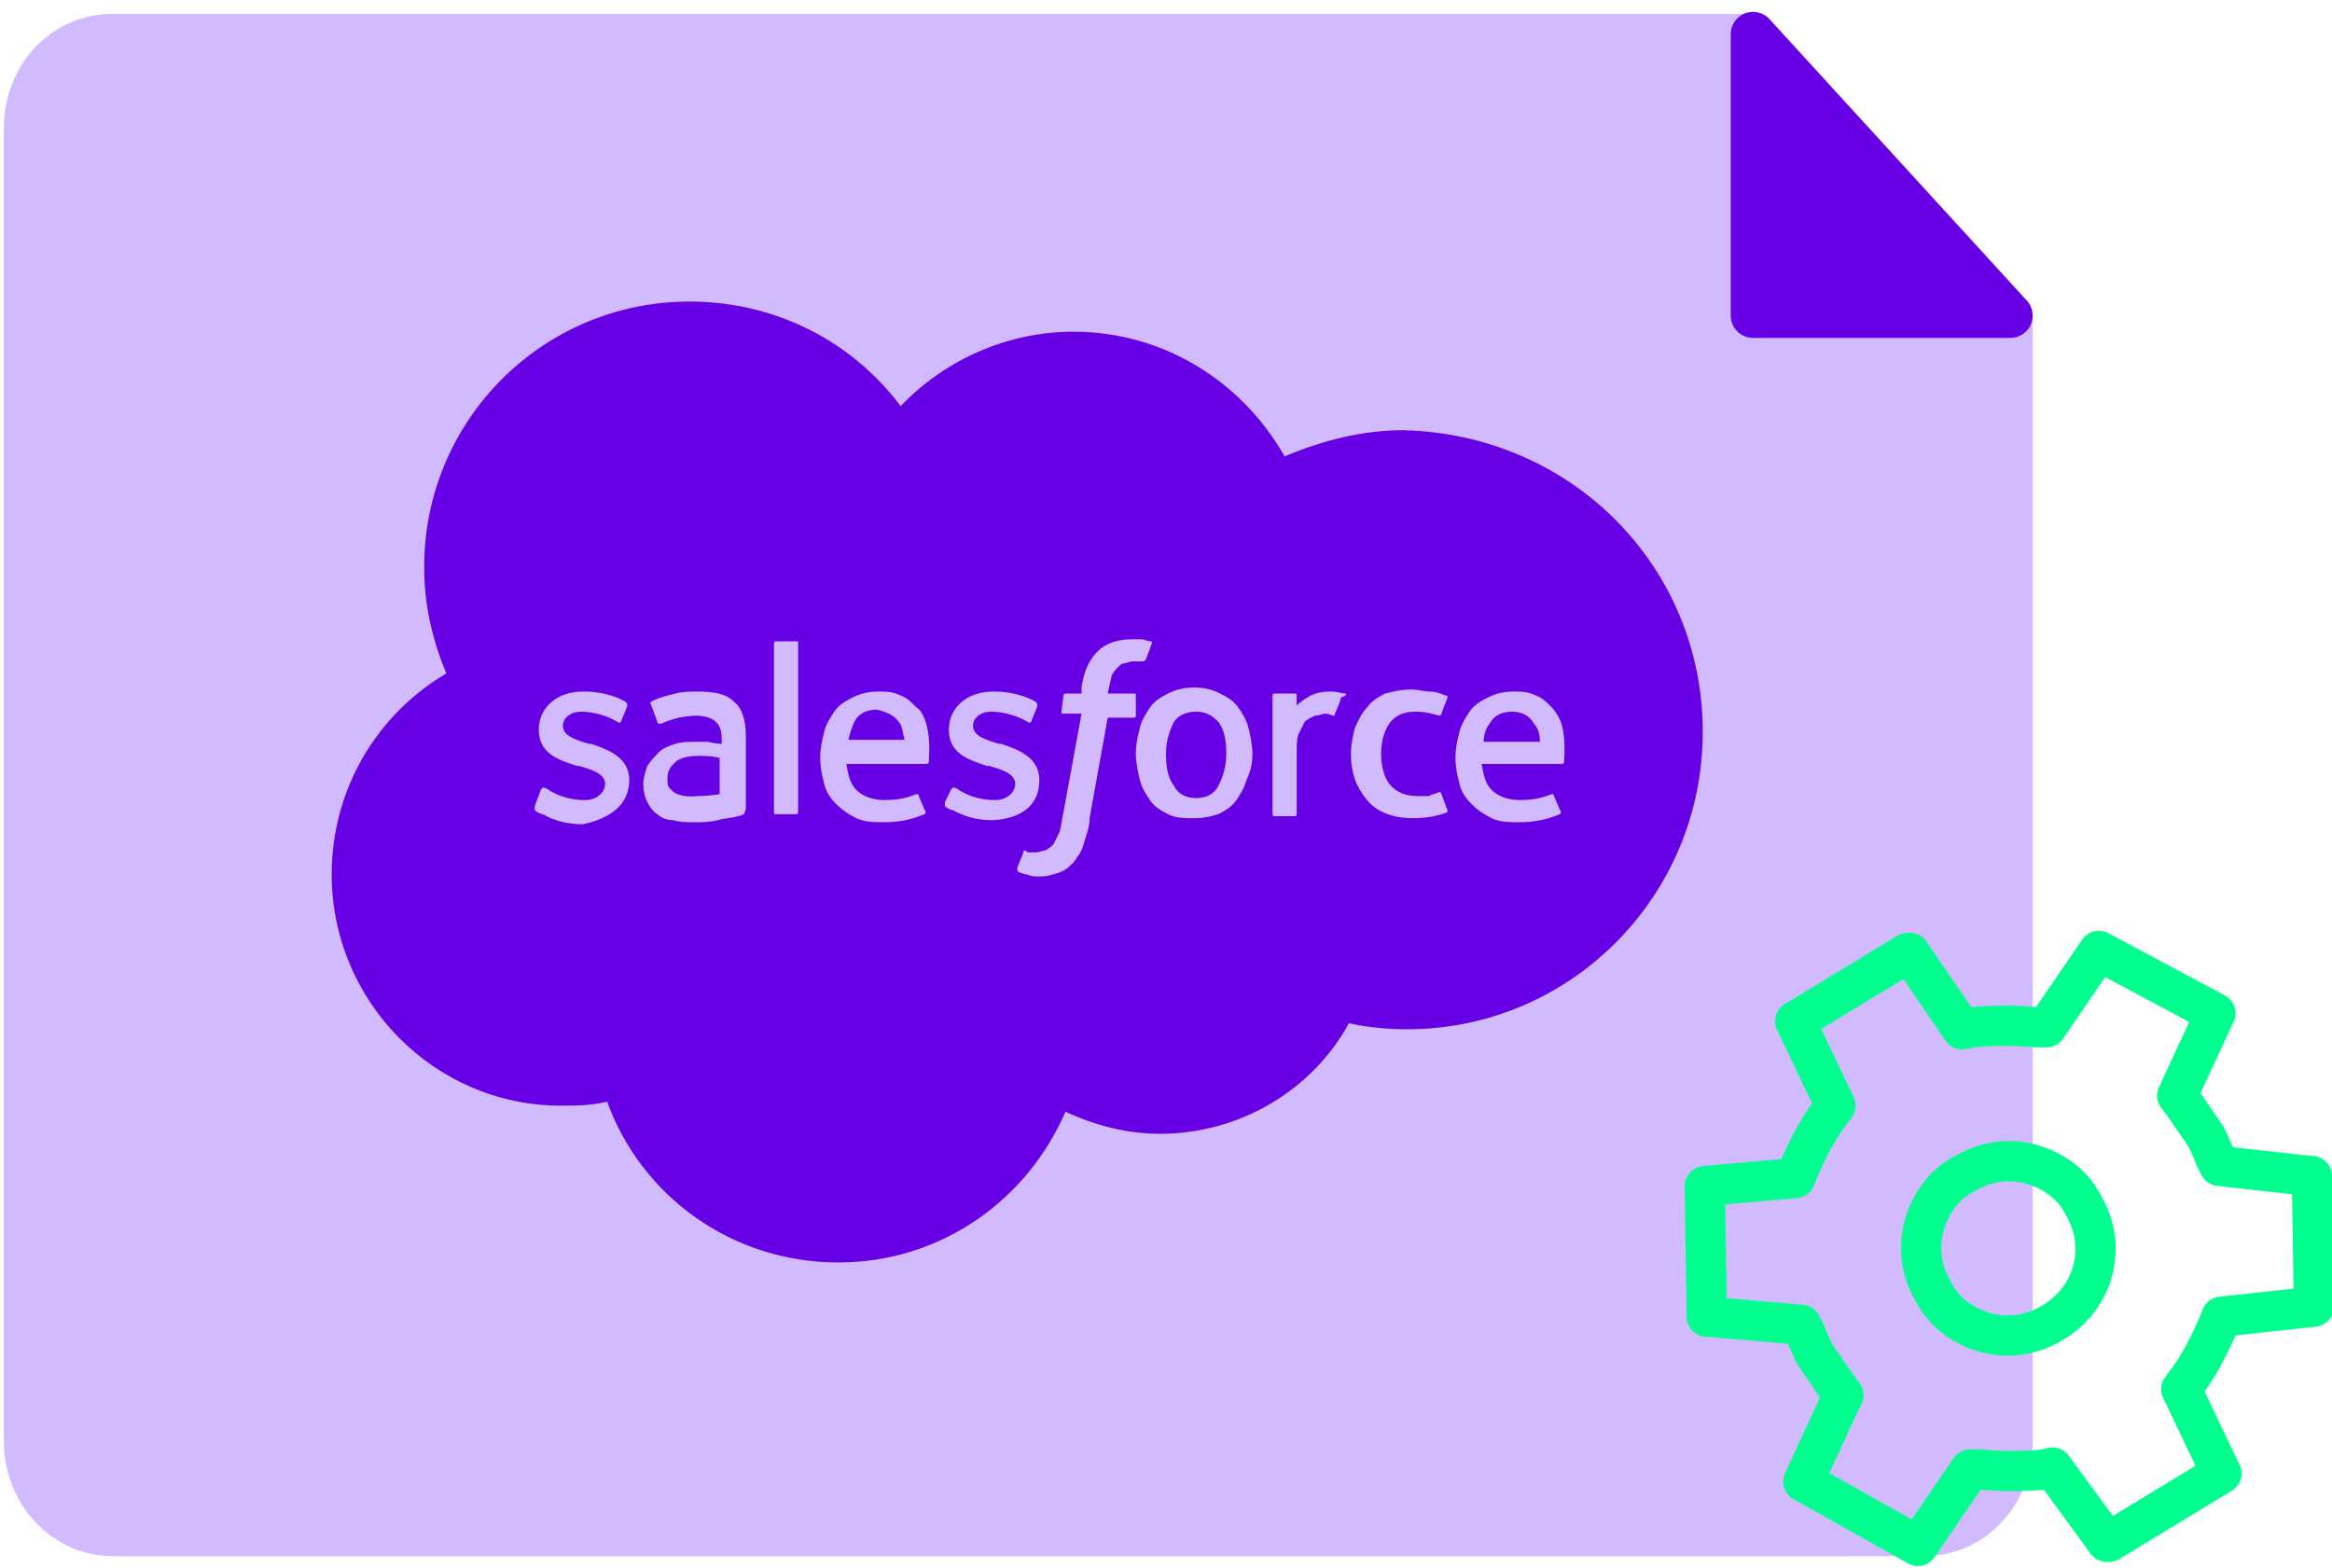 <?xml version="1.0" encoding="utf-8"?>
<!-- Generator: Adobe Illustrator 27.7.0, SVG Export Plug-In . SVG Version: 6.00 Build 0)  -->
<svg version="1.1" xmlns="http://www.w3.org/2000/svg" xmlns:xlink="http://www.w3.org/1999/xlink" x="0px" y="0px"
	 viewBox="0 0 116 78" style="enable-background:new 0 0 116 78;" xml:space="preserve">
<style type="text/css">
	.st0{fill:#6700E4;}
	.st1{opacity:0.25;}
	.st2{fill:#FFFFFF;}
	.st3{fill:none;stroke:#D2BAFF;stroke-width:3.232;stroke-linecap:round;stroke-miterlimit:10;}
	.st4{fill:none;stroke:#00FF8E;stroke-width:3.232;stroke-linecap:round;stroke-miterlimit:10;}
	.st5{fill:none;stroke:#6700E4;stroke-width:3.232;stroke-linecap:round;stroke-miterlimit:10;}
	.st6{fill:#6700E4;stroke:#6700E4;stroke-width:2.155;stroke-linecap:round;stroke-linejoin:round;stroke-miterlimit:10;}
	.st7{fill:none;stroke:#A47AF5;stroke-width:2.155;stroke-linecap:round;stroke-miterlimit:10;}
	.st8{fill:none;stroke:#D2BAFF;stroke-width:2.155;stroke-linecap:round;stroke-miterlimit:10;}
	.st9{fill:#F7F7F7;}
	.st10{fill:none;stroke:#A47AF5;stroke-width:3;stroke-linecap:round;stroke-miterlimit:10;}
	.st11{fill:none;stroke:#D2BAFF;stroke-linecap:round;stroke-miterlimit:10;}
	.st12{fill:none;stroke:#00FF8E;stroke-linecap:round;stroke-linejoin:round;stroke-miterlimit:10;}
	.st13{fill:none;stroke:#6700E4;stroke-width:3;stroke-linecap:round;stroke-miterlimit:10;}
	.st14{fill:none;stroke:#00FF8E;stroke-width:3;stroke-miterlimit:10;}
	.st15{fill:none;stroke:#00FF8E;stroke-miterlimit:10;}
	.st16{fill:none;stroke:#00FF8E;stroke-width:5;stroke-linecap:round;stroke-miterlimit:10;}
	.st17{fill:none;stroke:#D2BAFF;stroke-width:3;stroke-linecap:round;stroke-miterlimit:10;}
	.st18{fill:none;stroke:#00FF8E;stroke-width:3;stroke-linecap:round;stroke-miterlimit:10;}
	.st19{fill:#F7F7F7;stroke:#F7F7F7;stroke-width:2.069;stroke-linecap:round;stroke-linejoin:round;stroke-miterlimit:10;}
	.st20{fill:#A47AF5;}
	.st21{fill:#D2BAFF;stroke:#D2BAFF;stroke-width:1.034;stroke-miterlimit:10;}
	.st22{fill:#D2BAFF;}
	.st23{fill:none;stroke:#6700E4;stroke-width:3.103;stroke-linecap:round;stroke-miterlimit:10;}
	.st24{fill:none;stroke:#00FF8E;stroke-width:2;stroke-linecap:round;stroke-miterlimit:10;}
	.st25{fill:none;stroke:#00FF8E;stroke-width:2;stroke-linecap:round;stroke-linejoin:round;stroke-miterlimit:10;}
	.st26{fill:#D2BAFF;stroke:#D2BAFF;stroke-width:2.069;stroke-linecap:round;stroke-linejoin:round;stroke-miterlimit:10;}
	.st27{fill:none;stroke:#6700E4;stroke-width:2;stroke-linecap:round;stroke-miterlimit:10;}
	.st28{fill:none;stroke:#6700E4;stroke-width:2;stroke-linecap:round;stroke-linejoin:round;stroke-miterlimit:10;}
	.st29{fill:#6700E4;stroke:#6700E4;stroke-width:3.146;stroke-linecap:round;stroke-linejoin:round;stroke-miterlimit:10;}
	.st30{fill:#D2BAFF;stroke:#D2BAFF;stroke-miterlimit:10;}
	.st31{fill:none;stroke:#D2BAFF;stroke-width:9;stroke-linecap:round;stroke-linejoin:round;stroke-miterlimit:10;}
	.st32{fill:none;stroke:#430099;stroke-width:9;stroke-linecap:round;stroke-miterlimit:10;}
	.st33{fill:none;stroke:#6700E4;stroke-width:9;stroke-linecap:round;stroke-miterlimit:10;}
	.st34{fill:none;stroke:#A47AF5;stroke-width:9;stroke-linecap:round;stroke-linejoin:round;stroke-miterlimit:10;}
	.st35{fill:none;stroke:#D2BAFF;stroke-width:3.266;stroke-linecap:round;stroke-miterlimit:10;}
	.st36{fill:none;stroke:#6700E4;stroke-width:4;stroke-linecap:round;stroke-miterlimit:10;}
	.st37{fill:#D2BAFF;stroke:#D2BAFF;stroke-width:2.177;stroke-linecap:round;stroke-linejoin:round;stroke-miterlimit:10;}
	.st38{clip-path:url(#SVGID_00000090283181274792660320000003121171910081225894_);}
	.st39{fill:#6700E4;stroke:#6700E4;stroke-width:2.177;stroke-miterlimit:10;}
	.st40{fill:#FFFFFF;stroke:#6700E4;stroke-width:2.177;stroke-miterlimit:10;}
	.st41{fill:#F7F7F7;stroke:#F7F7F7;stroke-width:2.177;stroke-linecap:round;stroke-linejoin:round;stroke-miterlimit:10;}
	.st42{fill:none;stroke:#D2BAFF;stroke-width:2;stroke-linecap:round;stroke-miterlimit:10;}
	.st43{fill:none;stroke:#00FF8E;stroke-width:4;stroke-linecap:round;stroke-miterlimit:10;}
	.st44{fill:none;stroke:#A47AF5;stroke-width:3.266;stroke-linecap:round;stroke-miterlimit:10;}
	.st45{fill:none;stroke:#00FF8E;stroke-width:3;stroke-linecap:round;stroke-linejoin:round;stroke-miterlimit:10;}
	.st46{fill:#CEA5FA;}
	.st47{fill:#FFFFFF;stroke:#6700E4;stroke-width:2;stroke-linejoin:round;stroke-miterlimit:10;}
	.st48{fill:#430099;}
	.st49{fill:#D2BAFF;stroke:#D2BAFF;stroke-width:2.013;stroke-linecap:round;stroke-linejoin:round;stroke-miterlimit:10;}
	.st50{fill:none;stroke:#F7F7F7;stroke-width:2;stroke-linecap:round;stroke-linejoin:round;stroke-miterlimit:10;}
	.st51{fill:none;stroke:#F7F7F7;stroke-linecap:round;stroke-linejoin:round;stroke-miterlimit:10;}
	.st52{fill:#F7F7F7;stroke:#F7F7F7;stroke-linecap:round;stroke-linejoin:round;stroke-miterlimit:10;}
	.st53{fill:none;stroke:#A47AF5;stroke-linecap:round;stroke-linejoin:round;stroke-miterlimit:10;}
	.st54{fill:none;stroke:#D2BAFF;stroke-linecap:round;stroke-linejoin:round;stroke-miterlimit:10;}
	.st55{fill:#6700E4;stroke:#6700E4;stroke-width:2;stroke-linecap:round;stroke-linejoin:round;stroke-miterlimit:10;}
	.st56{fill:#00FF8E;}
	.st57{fill:none;stroke:#6700E4;stroke-width:1.006;stroke-linecap:round;stroke-linejoin:round;stroke-miterlimit:10;}
	.st58{fill:none;stroke:#A47AF5;stroke-width:1.006;stroke-linecap:round;stroke-linejoin:round;stroke-miterlimit:10;}
	.st59{fill:#00FF8E;stroke:#00FF8E;stroke-width:0.89;stroke-miterlimit:10;}
	.st60{opacity:0.3;fill:#A47AF5;}
	.st61{fill:none;stroke:#6700E4;stroke-width:2.143;stroke-linecap:round;stroke-linejoin:round;stroke-miterlimit:10;}
	.st62{fill:none;stroke:#6700E4;stroke-width:3.215;stroke-linecap:round;stroke-linejoin:round;stroke-miterlimit:10;}
	.st63{fill:#F5F5F5;stroke:#F5F5F5;stroke-width:2;stroke-linecap:round;stroke-linejoin:round;}
	.st64{fill:none;stroke:#D0B8FF;stroke-width:3;stroke-linecap:round;stroke-miterlimit:10;}
	.st65{fill:#A279F3;stroke:#A279F3;stroke-linecap:round;stroke-linejoin:round;}
	.st66{fill:none;stroke:#D2BAFF;stroke-width:5;stroke-miterlimit:10;}
	.st67{fill:#A47AF5;stroke:#FFFFFF;stroke-width:3;stroke-linecap:round;stroke-linejoin:round;stroke-miterlimit:10;}
	.st68{fill:#6700E4;stroke:#6700E4;stroke-width:0.916;stroke-linecap:round;stroke-miterlimit:10;}
	.st69{fill:none;stroke:#6700E4;stroke-width:5;stroke-linecap:round;stroke-miterlimit:10;}
	.st70{fill:#00FF8E;stroke:#00FF8E;stroke-width:0.5;stroke-miterlimit:10;}
	.st71{fill:#D2BAFF;stroke:#D2BAFF;stroke-width:2.155;stroke-linecap:round;stroke-linejoin:round;stroke-miterlimit:10;}
	.st72{fill:#A47AF5;stroke:#A47AF5;stroke-width:2.155;stroke-linecap:round;stroke-linejoin:round;stroke-miterlimit:10;}
	.st73{fill:#430099;stroke:#430099;stroke-miterlimit:10;}
	.st74{fill:#E5E5E5;stroke:#D2BAFF;stroke-width:0.5;stroke-miterlimit:10;}
	.st75{fill:#E5E5E5;}
	.st76{fill:none;stroke:#E5E5E5;stroke-miterlimit:10;}
	.st77{fill:none;stroke:#E5E5E5;stroke-width:2;stroke-linecap:round;stroke-miterlimit:10;}
	.st78{fill:none;stroke:#A47AF5;stroke-width:3;stroke-linecap:round;stroke-linejoin:round;stroke-miterlimit:10;}
	.st79{fill:#00FF8E;stroke:#00FF8E;stroke-width:1.129;stroke-linecap:round;stroke-linejoin:round;stroke-miterlimit:10;}
	.st80{display:none;}
	.st81{display:inline;fill:none;stroke:#00FF8E;stroke-width:3;stroke-linecap:round;stroke-miterlimit:10;}
	.st82{display:inline;fill:none;stroke:#00FF8E;stroke-width:2;stroke-linecap:round;stroke-linejoin:round;stroke-miterlimit:10;}
	.st83{display:inline;}
	.st84{fill:none;stroke:#CBCBCB;stroke-miterlimit:10;}
	.st85{fill:#A47AF5;stroke:#A47AF5;stroke-width:2;stroke-linecap:round;stroke-linejoin:round;stroke-miterlimit:10;}
	.st86{fill:none;stroke:#00FF8E;stroke-width:2.155;stroke-linecap:round;stroke-miterlimit:10;}
	.st87{fill:none;stroke:#F7F7F7;stroke-width:2.155;stroke-linecap:round;stroke-miterlimit:10;}
	.st88{fill:#6700E4;stroke:#6700E4;stroke-width:0.75;stroke-linecap:round;stroke-miterlimit:10;}
	.st89{fill:none;stroke:#F7F7F7;stroke-width:0.75;stroke-linecap:round;stroke-miterlimit:10;}
	.st90{fill:#D2BAFF;stroke:#D2BAFF;stroke-width:2;stroke-linecap:round;stroke-linejoin:round;stroke-miterlimit:10;}
	.st91{clip-path:url(#SVGID_00000159437000118754347910000008260125807714838683_);}
	.st92{fill:#F7F7F7;stroke:#F7F7F7;stroke-miterlimit:10;}
	.st93{fill:#F7F7F7;stroke:#F7F7F7;stroke-width:2;stroke-linecap:round;stroke-linejoin:round;stroke-miterlimit:10;}
	.st94{fill:none;stroke:#6700E4;stroke-width:8;stroke-linecap:round;stroke-linejoin:round;stroke-miterlimit:10;}
	.st95{fill:none;stroke:#00FF8E;stroke-width:2;stroke-miterlimit:10;}
	.st96{clip-path:url(#SVGID_00000043425055219112469150000013949223157103516293_);}
	
		.st97{clip-path:url(#SVGID_00000043425055219112469150000013949223157103516293_);fill:none;stroke:#00FF8E;stroke-width:5;stroke-linecap:round;stroke-miterlimit:10;}
	.st98{display:inline;fill:#6700E4;}
	.st99{fill:#F7F7F7;stroke:#D2BAFF;stroke-width:3.146;stroke-linecap:round;stroke-linejoin:round;stroke-miterlimit:10;}
	.st100{clip-path:url(#SVGID_00000055695757279178027070000011566100213435525769_);}
	.st101{clip-path:url(#SVGID_00000105416339014248254840000017532285622447110288_);}
	
		.st102{clip-path:url(#SVGID_00000105416339014248254840000017532285622447110288_);fill:none;stroke:#00FF8E;stroke-width:5;stroke-linecap:round;stroke-miterlimit:10;}
	.st103{fill:#6700E4;stroke:#6700E4;stroke-linecap:round;stroke-linejoin:round;}
	.st104{fill:#D2BAFF;stroke:#D2BAFF;stroke-width:2;stroke-linecap:round;stroke-linejoin:round;}
	.st105{fill:#F5F5F5;stroke:#A47AF5;stroke-width:2;stroke-linecap:round;stroke-linejoin:round;}
	.st106{fill:none;stroke:#FFFFFF;stroke-width:2;stroke-linecap:round;stroke-linejoin:round;stroke-miterlimit:10;}
	.st107{fill:#A47AF5;stroke:#A47AF5;stroke-miterlimit:10;}
	.st108{clip-path:url(#SVGID_00000155132264377713638480000008162489240719974575_);fill:#FFFFFF;}
	.st109{clip-path:url(#SVGID_00000155132264377713638480000008162489240719974575_);}
	.st110{fill:#D2BAFF;stroke:#D2BAFF;stroke-width:2.218;stroke-linecap:round;stroke-linejoin:round;stroke-miterlimit:10;}
	.st111{fill:#6700E4;stroke:#6700E4;stroke-width:2.218;stroke-linecap:round;stroke-linejoin:round;stroke-miterlimit:10;}
	.st112{fill:#6700E4;stroke:#6700E4;stroke-width:2;stroke-miterlimit:10;}
	.st113{fill:#FFFFFF;stroke:#6700E4;stroke-width:2;stroke-miterlimit:10;}
	.st114{fill:none;stroke:#6700E4;stroke-width:3;stroke-linecap:round;stroke-linejoin:round;stroke-miterlimit:10;}
	.st115{clip-path:url(#SVGID_00000113315752131437859870000003673923858404857483_);}
	.st116{fill:#00FF8E;stroke:#00FF8E;stroke-linecap:round;stroke-miterlimit:10;}
	.st117{fill:none;stroke:#F7F7F7;stroke-miterlimit:10;}
	.st118{fill:none;stroke:#A47AF5;stroke-width:2;stroke-linecap:round;stroke-linejoin:round;stroke-miterlimit:10;}
	.st119{fill:none;stroke:#A47AF5;stroke-width:2;stroke-linecap:round;stroke-miterlimit:10;}
	.st120{clip-path:url(#SVGID_00000155830297466388996160000009153785103943649431_);}
	.st121{clip-path:url(#SVGID_00000019637385168093723530000011138860685764774293_);}
</style>
<g id="Layer_2">
</g>
<g id="Layer_1">
	<g>
		<g>
			<path class="st110" d="M100,15.7v56c0,2.6-1.9,4.6-4.3,4.6H5.6c-2.4,0-4.3-2.1-4.3-4.6V6.4c0-2.6,1.9-4.6,4.3-4.6h81.6v13.9H100z
				"/>
			<polygon class="st111" points="100,15.7 87.2,15.7 87.2,1.7 			"/>
		</g>
		<path class="st0" d="M44.7,35.9c0.2,0.2,0.2,0.6,0.3,0.9l-2.8,0c0.1-0.4,0.2-0.7,0.3-0.9c0.2-0.4,0.6-0.6,1.1-0.6
			C44.1,35.4,44.5,35.6,44.7,35.9z M59.5,35.4c-0.5,0-0.9,0.2-1.1,0.5c-0.2,0.4-0.4,0.9-0.4,1.6c0,0.7,0.1,1.2,0.4,1.6
			c0.2,0.4,0.6,0.6,1.1,0.6s0.9-0.2,1.1-0.6c0.2-0.4,0.4-0.9,0.4-1.6c0-0.7-0.1-1.2-0.4-1.6C60.3,35.6,60,35.4,59.5,35.4z
			 M35.8,37.7c-0.4-0.1-0.7-0.1-1.1-0.1c-0.8,0-1.1,0.3-1.1,0.3c-0.2,0.2-0.4,0.4-0.4,0.8c0,0.2,0,0.4,0.1,0.5
			c0.1,0.1,0.1,0.1,0.2,0.2l0,0c0,0,0.4,0.3,1.2,0.2c0.6,0,1.1-0.1,1.1-0.1h0V37.7z M75.2,35.4c-0.5,0-0.9,0.2-1.1,0.6
			c-0.2,0.2-0.3,0.6-0.3,0.9l2.8,0c0-0.4-0.1-0.7-0.3-0.9C76.1,35.6,75.7,35.4,75.2,35.4z M84.7,36.4c0,8.2-6.6,14.8-14.7,14.8
			c-1,0-2-0.1-2.9-0.3c-1.8,3.3-5.4,5.5-9.4,5.5c-1.6,0-3.2-0.4-4.7-1.1c-1.9,4.4-6.2,7.5-11.3,7.5c-5.3,0-9.8-3.3-11.5-8
			c-0.8,0.2-1.6,0.2-2.3,0.2c-6.3,0-11.4-5.2-11.4-11.5c0-4.3,2.3-8,5.7-10c-0.7-1.7-1.1-3.4-1.1-5.3c0-7.3,5.9-13.2,13.2-13.2
			c4.3,0,8.1,2,10.5,5.2l0,0c2.2-2.3,5.3-3.7,8.6-3.7c4.5,0,8.4,2.5,10.5,6.2c1.9-0.8,3.9-1.3,5.9-1.3
			C78.2,21.6,84.7,28.2,84.7,36.4z M31.3,38.8c0-1.1-1-1.5-1.9-1.8l-0.1,0c-0.7-0.2-1.3-0.4-1.3-0.9v0c0-0.4,0.4-0.7,0.9-0.7
			c0.6,0,1.3,0.2,1.8,0.5c0,0,0.1,0.1,0.2,0c0-0.1,0.3-0.7,0.3-0.8c0-0.1,0-0.1-0.1-0.2c-0.5-0.3-1.3-0.5-2-0.5l-0.1,0
			c-1.3,0-2.2,0.8-2.2,1.9v0c0,1.2,1,1.5,1.9,1.8l0.1,0c0.7,0.2,1.3,0.4,1.3,0.9v0c0,0.4-0.4,0.8-1,0.8c-0.2,0-1,0-1.8-0.5
			c-0.1-0.1-0.2-0.1-0.2-0.1c0,0-0.1-0.1-0.2,0.1l-0.3,0.8l0,0c0,0.1,0,0.1,0,0.2c0.1,0.1,0.3,0.2,0.4,0.2c0.7,0.4,1.4,0.5,2,0.5
			C30.4,40.7,31.3,40,31.3,38.8L31.3,38.8z M37.1,40.2l0-3.6c0-0.8-0.2-1.4-0.6-1.7c-0.4-0.4-1-0.5-1.8-0.5c-0.3,0-0.8,0-1.1,0.1
			c0,0-0.9,0.2-1.2,0.4c0,0-0.1,0,0,0.2l0.3,0.8c0,0.1,0.1,0.1,0.1,0.1s0,0,0.1,0c0.8-0.4,1.7-0.4,1.7-0.4c0.4,0,0.8,0.1,1,0.3
			c0.2,0.2,0.3,0.4,0.3,0.9v0.2c-0.3,0-0.7-0.1-0.7-0.1l0,0c-0.2,0-0.4,0-0.6,0c-0.3,0-0.7,0-1,0.1c-0.3,0.1-0.6,0.2-0.8,0.4
			c-0.2,0.2-0.4,0.4-0.6,0.7c-0.1,0.3-0.2,0.6-0.2,0.9c0,0.4,0.1,0.7,0.2,0.9c0.1,0.2,0.3,0.5,0.5,0.6c0.2,0.2,0.5,0.3,0.8,0.3
			c0.3,0.1,0.7,0.1,1,0.1c0.4,0,0.8,0,1.2-0.1c0.3-0.1,0.7-0.1,1-0.2c0.1,0,0.3-0.1,0.3-0.1C37.1,40.3,37.1,40.2,37.1,40.2z
			 M39.7,32c0-0.1,0-0.1-0.1-0.1h-1c-0.1,0-0.1,0.1-0.1,0.1v8.4c0,0.1,0,0.1,0.1,0.1h1c0.1,0,0.1-0.1,0.1-0.1V32z M46.1,36.1
			L46.1,36.1c-0.1-0.4-0.3-0.8-0.5-0.9c-0.3-0.3-0.5-0.5-0.8-0.6c-0.4-0.2-0.7-0.2-1.1-0.2c-0.5,0-0.9,0.1-1.3,0.3
			c-0.4,0.2-0.7,0.4-0.9,0.7c-0.2,0.3-0.4,0.6-0.5,1c-0.1,0.4-0.2,0.8-0.2,1.3c0,0.5,0.1,0.9,0.2,1.3c0.1,0.4,0.3,0.7,0.6,1
			c0.3,0.3,0.6,0.5,1,0.7c0.4,0.2,0.9,0.2,1.4,0.2c1.1,0,1.7-0.3,2-0.4c0,0,0.1-0.1,0-0.2l-0.3-0.7c0-0.1-0.1-0.1-0.1-0.1
			c-0.3,0.1-0.7,0.3-1.6,0.3c-0.6,0-1.1-0.2-1.4-0.5c-0.3-0.3-0.4-0.7-0.5-1.3l4,0c0,0,0.1,0,0.1-0.1C46.2,37.7,46.3,36.9,46.1,36.1
			z M51.7,38.8L51.7,38.8c0-1.1-1-1.5-1.9-1.8l-0.1,0c-0.7-0.2-1.3-0.4-1.3-0.9v0c0-0.4,0.4-0.7,0.9-0.7c0.6,0,1.3,0.2,1.8,0.5
			c0,0,0.1,0.1,0.2,0c0-0.1,0.3-0.7,0.3-0.8c0-0.1,0-0.1-0.1-0.2c-0.5-0.3-1.3-0.5-2-0.5l-0.1,0c-1.3,0-2.2,0.8-2.2,1.9v0
			c0,1.2,1,1.5,1.9,1.8l0.1,0c0.7,0.2,1.3,0.4,1.3,0.9v0c0,0.4-0.4,0.8-1,0.8c-0.2,0-1,0-1.8-0.5c-0.1-0.1-0.2-0.1-0.2-0.1
			c0,0-0.1-0.1-0.2,0.1L47,39.9l0,0c0,0.1,0,0.1,0,0.2c0.1,0.1,0.3,0.2,0.4,0.2c0.7,0.4,1.4,0.5,2,0.5C50.9,40.7,51.7,40,51.7,38.8z
			 M56.5,34.6c0-0.1,0-0.1-0.1-0.1h-1.3c0,0,0.1-0.5,0.2-0.9c0.1-0.2,0.2-0.3,0.3-0.4c0.1-0.1,0.2-0.2,0.3-0.2
			c0.1,0,0.3-0.1,0.4-0.1c0.1,0,0.2,0,0.3,0c0.1,0,0.2,0,0.2,0c0.1,0,0.1,0,0.2-0.1l0.3-0.8c0-0.1,0-0.1-0.1-0.1
			c-0.1,0-0.3-0.1-0.4-0.1c-0.2,0-0.4,0-0.5,0c-0.7,0-1.3,0.2-1.7,0.6c-0.4,0.4-0.7,1-0.8,1.8l0,0.3H53c0,0-0.1,0-0.1,0.1l-0.1,0.8
			c0,0.1,0,0.1,0.1,0.1h0.9l-0.9,4.9c-0.1,0.4-0.1,0.7-0.2,1c-0.1,0.2-0.2,0.4-0.3,0.6c-0.1,0.1-0.2,0.2-0.4,0.3
			c-0.1,0-0.3,0.1-0.5,0.1c-0.1,0-0.2,0-0.3,0c-0.1,0-0.1,0-0.2-0.1c0,0-0.1,0-0.1,0.1c0,0.1-0.3,0.7-0.3,0.8c0,0.1,0,0.1,0.1,0.2
			c0.1,0,0.2,0.1,0.4,0.1c0.2,0.1,0.4,0.1,0.6,0.1c0.4,0,0.7-0.1,1-0.2c0.3-0.1,0.5-0.3,0.7-0.5c0.2-0.3,0.4-0.5,0.5-0.9
			c0.1-0.4,0.3-0.8,0.3-1.3l0.9-5h1.3c0,0,0.1,0,0.1-0.1L56.5,34.6z M62.3,37.5c0-0.4-0.1-0.9-0.2-1.3h0c-0.1-0.4-0.3-0.7-0.5-1
			c-0.2-0.3-0.5-0.5-0.9-0.7c-0.4-0.2-0.8-0.3-1.3-0.3c-0.5,0-0.9,0.1-1.3,0.3c-0.4,0.2-0.7,0.4-0.9,0.7c-0.2,0.3-0.4,0.6-0.5,1
			c-0.1,0.4-0.2,0.8-0.2,1.3c0,0.4,0.1,0.9,0.2,1.3c0.1,0.4,0.3,0.7,0.5,1c0.2,0.3,0.5,0.5,0.9,0.7c0.4,0.2,0.8,0.2,1.3,0.2
			c0.5,0,0.9-0.1,1.2-0.2c0.4-0.2,0.7-0.4,0.9-0.7c0.2-0.3,0.4-0.6,0.5-1C62.2,38.4,62.3,38,62.3,37.5z M66.9,34.5
			C66.9,34.5,66.9,34.5,66.9,34.5c-0.1,0-0.4-0.1-0.7-0.1c-0.5,0-0.8,0.1-1,0.2c-0.2,0.1-0.5,0.3-0.7,0.5l0-0.5c0-0.1,0-0.1-0.1-0.1
			h-1c-0.1,0-0.1,0.1-0.1,0.1v5.9c0,0.1,0.1,0.1,0.1,0.1h1c0.1,0,0.1-0.1,0.1-0.1v-3c0-0.4,0-0.8,0.1-1c0.1-0.2,0.2-0.4,0.3-0.6
			c0.1-0.1,0.3-0.2,0.5-0.3c0.2,0,0.4-0.1,0.5-0.1c0.2,0,0.4,0.1,0.4,0.1c0.1,0,0.1,0,0.1-0.1c0.1-0.2,0.3-0.7,0.3-0.8l0,0
			C67,34.6,67,34.5,66.9,34.5z M72,40.3l-0.3-0.8h0c0-0.1-0.1-0.1-0.1-0.1c-0.2,0.1-0.4,0.1-0.5,0.2c-0.2,0-0.4,0-0.6,0
			c-0.6,0-1-0.2-1.3-0.5c-0.3-0.3-0.5-0.9-0.5-1.6c0-0.7,0.2-1.2,0.4-1.5c0.3-0.4,0.7-0.6,1.3-0.6c0.5,0,0.8,0.1,1.2,0.2
			c0,0,0.1,0,0.1-0.1c0.1-0.3,0.2-0.5,0.3-0.8c0-0.1,0-0.1-0.1-0.1c-0.2-0.1-0.5-0.2-0.8-0.2c-0.3,0-0.5-0.1-0.9-0.1
			c-0.5,0-0.9,0.1-1.3,0.2c-0.4,0.2-0.7,0.4-0.9,0.7c-0.3,0.3-0.4,0.6-0.6,1c-0.1,0.4-0.2,0.8-0.2,1.3c0,1,0.3,1.7,0.8,2.3
			c0.5,0.6,1.3,0.9,2.3,0.9c0.6,0,1.2-0.1,1.7-0.3C72,40.4,72,40.4,72,40.3z M77.7,36.1L77.7,36.1c-0.1-0.4-0.4-0.8-0.5-0.9
			c-0.3-0.3-0.5-0.5-0.8-0.6c-0.4-0.2-0.7-0.2-1.1-0.2c-0.5,0-0.9,0.1-1.3,0.3c-0.4,0.2-0.7,0.4-0.9,0.7c-0.2,0.3-0.4,0.6-0.5,1
			c-0.1,0.4-0.2,0.8-0.2,1.3c0,0.5,0.1,0.9,0.2,1.3c0.1,0.4,0.3,0.7,0.6,1c0.3,0.3,0.6,0.5,1,0.7c0.4,0.2,0.9,0.2,1.4,0.2
			c1.1,0,1.7-0.3,2-0.4c0,0,0.1-0.1,0-0.2l-0.3-0.7c0-0.1-0.1-0.1-0.1-0.1c-0.3,0.1-0.7,0.3-1.6,0.3c-0.6,0-1.1-0.2-1.4-0.5
			c-0.3-0.3-0.4-0.7-0.5-1.3l4,0c0,0,0.1,0,0.1-0.1C77.8,37.7,77.9,36.9,77.7,36.1z"/>
	</g>
	<path class="st25" d="M110.2,50.4l-5.8-3.1l-2.6,3.8l-0.5,0c-1.1-0.1-2.1-0.1-3.2,0l-0.5,0.1L95,47.4c0,0,0,0-0.1,0l-5.6,3.4l2,4.2
		l-0.3,0.4c-0.6,0.8-1.1,1.8-1.5,2.7l-0.2,0.5L84.8,59c0,0,0,0,0,0l0.1,6.5c0,0,0,0,0,0c0,0,0,0,0.1,0l4.6,0.4l0.2,0.4
		c0.2,0.5,0.4,1,0.7,1.4c0.3,0.4,0.6,0.9,0.9,1.3l0,0l0.3,0.4l-0.2,0.4l-1.8,3.9l0,0l5.7,3.2l2.6-3.8l0.5,0c1.1,0.1,2.1,0.1,3.2,0
		l0.4-0.1l2.7,3.7c0,0,0,0,0.1,0l5.6-3.4l-2-4.2l0.3-0.4c0.6-0.8,1.1-1.8,1.5-2.7l0.2-0.5l4.6-0.5l0,0l-0.1-6.5c0,0,0,0-0.1,0
		l-4.5-0.5l-0.2-0.4c-0.2-0.5-0.4-1-0.7-1.4c-0.3-0.4-0.6-0.9-0.9-1.3l0,0l-0.3-0.4L110.2,50.4C110.2,50.4,110.2,50.4,110.2,50.4z
		 M102.1,65.8c-1,0.6-2.1,0.8-3.3,0.5c-1.1-0.3-2.1-1-2.6-2c-0.6-1-0.8-2.1-0.5-3.3c0.3-1.1,1-2.1,2-2.6c1-0.6,2.1-0.8,3.3-0.5
		c1.1,0.3,2.1,1,2.6,2c0.6,1,0.8,2.1,0.5,3.3C103.8,64.3,103.1,65.2,102.1,65.8z"/>
</g>
</svg>
